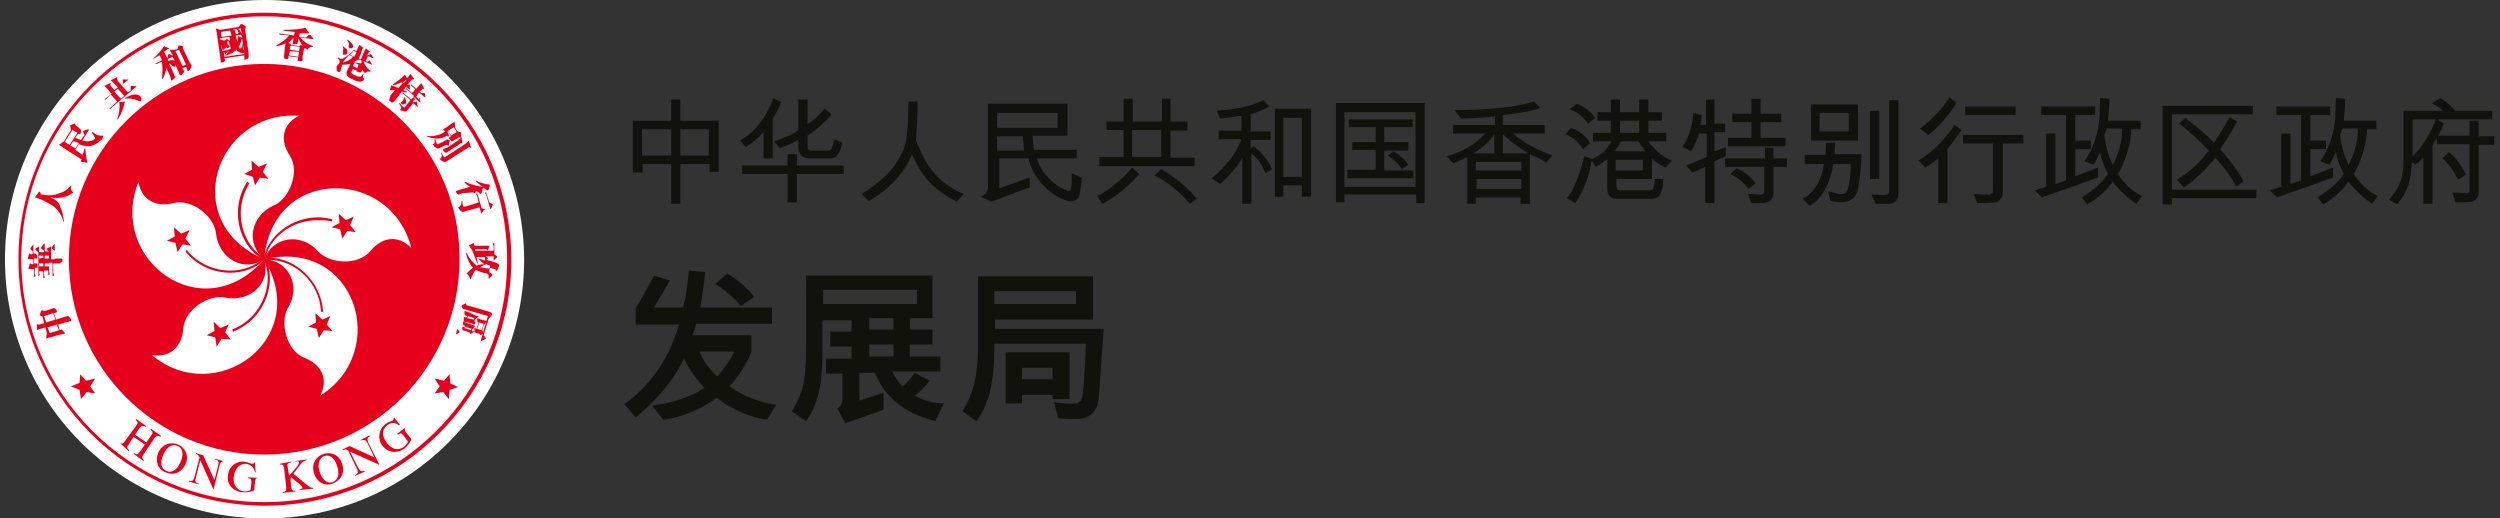 <?xml version="1.0" encoding="utf-8"?>
<!-- Generator: Adobe Illustrator 26.0.3, SVG Export Plug-In . SVG Version: 6.00 Build 0)  -->
<svg version="1.1" id="Layer_1" xmlns="http://www.w3.org/2000/svg" xmlns:xlink="http://www.w3.org/1999/xlink" x="0px" y="0px"
	 viewBox="0 0 352 73" style="enable-background:new 0 0 352 73;" xml:space="preserve">
<rect x="0" y="0" width="352" height="73" fill="#333333" stroke="none"/>
<style type="text/css">
	.st0{fill:#FFFFFF;}
	.st1{fill:#E6001C;}
	.st2{fill:#12120D;}
</style>
<g>
	<g>
		<g>
			<path class="st0" d="M37.3,73c20.2,0,36.5-16.3,36.5-36.5C73.7,16.3,57.4,0,37.3,0C17.1,0,0.7,16.3,0.7,36.5
				C0.7,56.7,17.1,73,37.3,73z"/>
			<path class="st1" d="M37.2,1.8C18.1,1.8,2.6,17.4,2.6,36.5c0,19.1,15.5,34.7,34.7,34.7c19.1,0,34.7-15.5,34.7-34.7
				C71.9,17.4,56.4,1.8,37.2,1.8z M37.2,70.7C18.3,70.7,3,55.4,3,36.5C3,17.6,18.3,2.3,37.2,2.3c18.9,0,34.2,15.3,34.2,34.2
				C71.5,55.4,56.1,70.7,37.2,70.7z"/>
			<path class="st1" d="M37.2,64c15.2,0,27.5-12.3,27.5-27.5C64.8,21.3,52.4,9,37.2,9C22,9,9.7,21.3,9.7,36.5
				C9.7,51.7,22,64,37.2,64z"/>
			<g>
				<g>
					<path class="st0" d="M37.2,36.5c-12.2-5.2-6.8-21,4.9-20.2c-2.4,1.2-2.7,3.5-1.3,5.6c1.5,2.3-0.1,6.1-2.2,7
						C35.2,30.4,34.6,34.4,37.2,36.5z"/>
					<path class="st0" d="M37.2,36.5c-8.7,10-22.1,0-17.7-10.9c0.4,2.6,2.5,3.6,4.9,3c2.7-0.7,5.8,2,6,4.2
						C30.8,36.5,34.4,38.4,37.2,36.5z"/>
					<path class="st0" d="M37.2,36.5c6.8,11.3-6.9,21-15.8,13.5c2.6,0.4,4.2-1.2,4.4-3.7c0.2-2.8,3.7-4.9,5.9-4.4
						C35.3,42.6,38.2,39.8,37.2,36.5z"/>
					<path class="st0" d="M37.2,36.5c12.9-3,17.8,13,7.9,19.2c1.2-2.4,0.1-4.4-2.2-5.3c-2.6-1-3.5-5-2.4-7
						C42.5,40.3,40.6,36.6,37.2,36.5z"/>
					<path class="st0" d="M37.2,36.5c1.1-13.2,17.9-12.9,20.7-1.6c-1.9-1.9-4.1-1.5-5.7,0.4c-1.8,2.2-5.9,1.8-7.4,0.1
						C42.4,32.7,38.4,33.3,37.2,36.5z"/>
				</g>
				<g>
					<polygon class="st1" points="36.6,25 35.9,26.1 35.6,24.9 34.4,24.5 35.5,23.9 35.4,22.6 36.4,23.5 37.6,23 37,24.2 37.8,25.2 
											"/>
					<polygon class="st1" points="26.1,33.6 26.9,34.6 25.7,34.4 25,35.5 24.7,34.2 23.5,33.9 24.6,33.3 24.5,32 25.5,32.9 
						26.7,32.4 					"/>
					<polygon class="st1" points="31,46.2 32.2,45.7 31.7,46.8 32.5,47.8 31.2,47.7 30.5,48.8 30.3,47.5 29.1,47.2 30.2,46.6 
						30.1,45.3 					"/>
					<polygon class="st1" points="44.5,45.4 44.4,44.1 45.4,45 46.5,44.5 46,45.7 46.8,46.6 45.6,46.5 44.9,47.6 44.6,46.3 43.4,46 
											"/>
					<polygon class="st1" points="47.9,32.3 46.7,32 47.8,31.4 47.7,30.1 48.7,31 49.8,30.5 49.3,31.7 50.1,32.7 48.9,32.5 
						48.2,33.6 					"/>
				</g>
				<g>
					<path class="st1" d="M33.5,30c0-1.5,0.4-3,1.3-4.4l0,0l0.3,0.2c-0.8,1.4-1.2,2.8-1.2,4.2l0,0c0,2.8,1.4,5.3,3.5,6.4l0,0l0,0
						l-0.1,0.3C35,35.5,33.5,32.9,33.5,30L33.5,30z"/>
					<path class="st1" d="M26.1,35.4l0.2-0.2c1.6,2,4,2.9,6.1,2.9l0,0c1.8,0,3.5-0.6,4.6-1.7l0,0l0,0l0.2,0.2
						c-1.2,1.2-3,1.8-4.8,1.8l0,0C30.2,38.4,27.8,37.5,26.1,35.4L26.1,35.4z"/>
					<path class="st1" d="M32.7,46.4c3.3-1.3,5-4.5,5-7.3l0,0c0-0.9-0.2-1.8-0.6-2.6l0,0l0.3-0.1c0.4,0.8,0.6,1.8,0.6,2.8l0,0
						c0,2.9-1.8,6.2-5.2,7.5l0,0L32.7,46.4L32.7,46.4z M37.1,36.6L37.1,36.6L37.1,36.6L37.1,36.6L37.1,36.6L37.1,36.6z"/>
					<path class="st1" d="M38,36.6c-0.3,0-0.5,0-0.8,0.1l0,0l0-0.3c0.3,0,0.6-0.1,0.8-0.1l0,0c3.4,0,7.2,3.1,7.5,7.6l0,0l-0.3,0
						C45,39.6,41.3,36.6,38,36.6L38,36.6z"/>
					<path class="st1" d="M37.1,36.5c0.5-3.1,3.8-5.9,7.7-5.9l0,0c0.7,0,1.3,0.1,2,0.3l0,0l0,0l-0.1,0.3c-0.7-0.2-1.3-0.2-2-0.2l0,0
						c-3.8,0-7,2.7-7.4,5.7l0,0L37.1,36.5L37.1,36.5z"/>
				</g>
			</g>
			<polygon class="st1" points="12.7,54.4 13.4,55.4 12.2,55.2 11.4,56.2 11.2,54.9 10,54.4 11.2,53.9 11.3,52.7 12.1,53.6 
				13.4,53.3 			"/>
			<polygon class="st1" points="61.9,54.4 61.2,55.4 62.4,55.2 63.2,56.2 63.3,54.9 64.5,54.5 63.4,54 63.3,52.7 62.5,53.6 
				61.2,53.3 			"/>
			<g>
				<path class="st1" d="M16.8,62.3c0.4,0.3,0.5,0.2,0.8-0.2l1.6-2.2c0.3-0.4,0.2-0.5-0.1-0.8l0.1-0.1l1.4,1l-0.1,0.1
					c-0.4-0.2-0.5-0.2-0.8,0.1l-0.7,1l1.6,1.1l0.7-1c0.3-0.4,0.2-0.5-0.1-0.8l0.1-0.1l1.4,1l-0.1,0.1c-0.4-0.2-0.5-0.2-0.8,0.1
					L20.2,64c-0.2,0.3-0.3,0.5,0.1,0.8l-0.1,0.1l-1.4-1l0.1-0.1c0.4,0.3,0.5,0.2,0.8-0.2l0.7-1l-1.6-1.1l-0.7,1.1
					c-0.2,0.3-0.3,0.5,0.1,0.8l-0.1,0.1L16.8,62.3L16.8,62.3z"/>
				<path class="st1" d="M22.3,63.7c0.6-1.3,1.9-1.5,2.8-1.1c0.9,0.4,1.6,1.5,1,2.8c-0.6,1.2-1.7,1.6-2.8,1.1
					C22.2,66.1,21.8,64.9,22.3,63.7z M25.4,65.1c0.6-1.3,0.2-2.1-0.4-2.3c-0.6-0.3-1.4-0.1-2,1.2c-0.6,1.3-0.2,2,0.4,2.3
					C24,66.6,24.8,66.4,25.4,65.1z"/>
				<path class="st1" d="M31.7,65c-0.4-0.1-0.6-0.1-0.8,0.6l-0.8,3.2l-0.1,0l-1.8-4l0,0l-0.6,2.4c-0.2,0.6-0.1,0.8,0.4,0.9l0,0.1
					l-1.4-0.4l0-0.1c0.5,0.1,0.6,0,0.8-0.6l0.7-2.7c-0.2-0.4-0.3-0.4-0.5-0.5l0-0.1l1,0.3l1.6,3.5l0,0l0.5-2c0.2-0.7,0-0.8-0.4-0.9
					l0-0.1l1.4,0.4L31.7,65z"/>
				<path class="st1" d="M36.4,67.3c-0.3,0-0.4,0-0.5,0.5L35.8,69c0,0.1-0.9,0.4-1.6,0.3c-0.6,0-1.3-0.3-1.7-0.8
					c-0.3-0.4-0.5-0.8-0.4-1.6c0.1-1.1,1-2,2.3-1.9c0.6,0.1,0.9,0.3,1.1,0.3c0,0,0.3,0,0.3-0.2l0.1,0L36,66.5l-0.1,0
					c-0.1-0.5-0.4-1.1-1.3-1.2c-0.6,0-1.5,0.3-1.7,1.9c-0.1,1.1,0.5,1.9,1.5,2c0.4,0,0.9-0.1,0.9-0.3l0.1-1c0-0.5-0.1-0.5-0.5-0.6
					l0-0.1l1.6,0.1L36.4,67.3z"/>
			</g>
			<g>
				<path class="st1" d="M41.6,64.9l1.6-0.2l0,0.1c-0.4,0.1-0.5,0.1-0.9,0.6l-1,1.3l1.7,1.4c0.5,0.4,0.7,0.6,1.1,0.6l0,0.1l-1.9,0.2
					l0-0.1c0.3-0.1,0.4-0.1,0.4-0.2c0-0.2-0.7-0.8-0.9-0.9l-0.7-0.6l-0.1,0.2l0.1,1.2c0.1,0.4,0.1,0.5,0.6,0.5l0,0.1l-1.8,0.2l0-0.1
					c0.5-0.1,0.5-0.2,0.5-0.7l-0.3-2.7c-0.1-0.5-0.2-0.5-0.6-0.5l0-0.1L41,65l0,0.1c-0.5,0.1-0.6,0.2-0.5,0.6l0.2,1.3
					c1.2-1.4,1.4-1.6,1.4-1.9c0-0.2-0.1-0.2-0.5-0.1L41.6,64.9z"/>
				<path class="st1" d="M44.2,66.6c-0.4-1.4,0.4-2.4,1.4-2.7c1-0.3,2.2,0.1,2.6,1.5c0.4,1.3-0.3,2.3-1.4,2.7
					C45.7,68.5,44.6,67.9,44.2,66.6z M47.5,65.7c-0.4-1.4-1.2-1.7-1.8-1.5c-0.6,0.2-1.1,0.9-0.7,2.2c0.4,1.3,1.2,1.7,1.8,1.5
					C47.4,67.7,47.9,67,47.5,65.7z"/>
				<path class="st1" d="M52.1,61.4c-0.3,0.2-0.5,0.3-0.2,1l1.5,3l-0.1,0l-4-1.8l0,0l1.1,2.2c0.3,0.6,0.5,0.6,0.9,0.5l0.1,0.1L50,67
					L50,66.9c0.4-0.2,0.5-0.4,0.2-1l-1.2-2.5c-0.4-0.2-0.5-0.1-0.7,0l-0.1-0.1l1-0.5l3.5,1.6l0,0l-0.9-1.9c-0.3-0.6-0.5-0.6-0.9-0.5
					L50.7,62l1.3-0.7L52.1,61.4z"/>
				<path class="st1" d="M57.2,60.1c-0.2,0.2-0.3,0.3-0.1,0.7l0.8,1c0.1,0.1-0.4,0.9-0.9,1.3c-0.5,0.4-1.2,0.6-1.8,0.5
					c-0.5-0.1-0.9-0.3-1.4-0.9c-0.6-0.8-0.6-2.2,0.5-3c0.5-0.4,0.9-0.4,1-0.5c0,0,0.2-0.2,0.1-0.3l0.1-0.1l0.8,1l-0.1,0.1
					c-0.4-0.3-1-0.6-1.7,0c-0.5,0.4-1,1.2,0,2.5c0.7,0.9,1.6,1.1,2.4,0.5c0.3-0.3,0.6-0.6,0.5-0.8l-0.6-0.8
					c-0.3-0.4-0.4-0.3-0.8-0.1l-0.1-0.1L57.2,60.1L57.2,60.1z"/>
			</g>
			<g>
				<path class="st1" d="M10,45c0-0.1-0.1-0.2-0.2-0.3c-0.1-0.1-0.2-0.2-0.2-0.2c0,0-0.1,0-0.1,0l-0.7,0.2L7.9,45l0,0l0,0l-0.3-0.9
					l0,0l0,0L7.9,44c0,0,0.1,0,0.1-0.2c0-0.1-0.1-0.2-0.2-0.3c-0.1-0.1-0.2-0.2-0.3-0.1l-0.6,0.2l-0.6,0.2c-0.1,0-0.2,0-0.3-0.1
					c0,0,0,0-0.1,0c0,0-0.1,0-0.1,0.1l-0.2,0.5c0,0,0,0,0,0.1c0,0,0,0,0,0l0.4,0.2l0,0l0,0l0.2,0.9l0,0l0,0l-0.7,0.2
					c-0.1,0-0.2,0-0.3-0.1c0,0,0,0,0,0c0,0,0,0,0,0l0,0.9c0.1-0.1,0.3-0.1,0.5-0.2l0.7-0.2l0,0l0,0l0.2,0.8v0v0l-0.1,0.8
					c0.2-0.1,0.4-0.2,0.6-0.2l1-0.3L9,47c0,0,0,0,0.1,0c0,0,0,0,0-0.1c0-0.1-0.1-0.1-0.2-0.3c-0.1-0.1-0.2-0.2-0.2-0.2
					c0,0-0.1,0-0.1,0l-0.2,0.1l0,0l0,0l-0.2-0.8l0,0l0,0l1-0.3l0.8-0.2C10,45.1,10,45.1,10,45C10,45.1,10,45,10,45z M6.5,45.4
					L6.5,45.4L6.5,45.4l-0.3-0.9l0,0l0,0l1.3-0.4l0,0l0,0L7.8,45l0,0l0,0L6.5,45.4z M8.3,46.5L8.3,46.5L8.3,46.5L7,46.9l0,0l0,0
					l-0.3-0.8l0,0l0,0L8,45.7l0,0l0,0L8.3,46.5z"/>
			</g>
			<path class="st0" d="M4.8,38.9L4.8,38.9C4.8,38.9,4.8,38.9,4.8,38.9L4.8,38.9z"/>
			<g>
				<path class="st1" d="M7.1,38.7L7.1,38.7C7.1,38.7,7.1,38.7,7.1,38.7L7.1,38.7z"/>
				<polygon class="st0" points="7.8,38.8 7.7,38.9 7.7,38.9 				"/>
				<path class="st0" d="M6.3,39L6.3,39C6.3,39.1,6.3,39.1,6.3,39L6.3,39z"/>
				<path class="st1" d="M5.6,38.7L5.6,38.7C5.6,38.7,5.6,38.7,5.6,38.7L5.6,38.7z"/>
			</g>
			<g>
				<polygon class="st1" points="4.1,36.9 4.1,36.9 4.1,36.9 				"/>
				<polygon class="st1" points="4.6,34.3 4.6,34.3 4.6,34.3 				"/>
				<path class="st1" d="M5.2,36.4C5.3,36.4,5.3,36.3,5.2,36.4c0.1-0.2,0.1-0.3,0-0.4c0-0.1-0.1-0.2-0.1-0.2c0,0-0.1-0.1-0.1-0.1
					l-0.3,0h0v0v-1.3c0,0,0,0,0,0c0,0,0,0,0,0c0,0,0,0,0,0c0,0-0.4,0.5-0.4,0.5c0,0,0,0,0,0.1c0,0,0,0,0,0.1l0.3,0.3l0,0v0v0.4v0h0
					H4.3h0l0,0l-0.1-0.1c0,0,0,0,0,0c0,0,0,0-0.1,0l-0.2,0.8c0.1,0,0.5,0,0.5,0l0.3,0h0v0l0,0.7v0h0l-0.3,0h0l0,0
					c-0.1-0.1-0.1-0.1-0.1-0.1c0,0,0,0,0,0c0,0-0.1,0-0.1,0l-0.2,0.8c0.1,0,0.4,0,0.4,0h0.4h0v0V39l0.2-0.1c0-0.1-0.1-0.3-0.1-0.4
					v-0.8v0h0l0.2,0l0.2,0c0,0,0,0,0,0c0,0,0,0,0-0.1c0-0.1,0-0.2,0-0.3c0-0.2-0.1-0.2-0.1-0.2c0,0-0.1,0-0.1,0H4.8h0v0v-0.7v0h0
					H5.2z"/>
				<polygon class="st1" points="4,35.6 4,35.6 4,35.6 				"/>
				<polygon class="st1" points="6.2,34.3 6.2,34.3 6.2,34.3 				"/>
				<path class="st1" d="M8.8,36.6c0-0.1-0.1-0.2-0.2-0.2l-0.4,0H7.7h0v0l0-2.1c0,0,0,0,0,0c0,0,0,0,0,0l-0.4,0.5c0,0,0,0,0,0.1
					c0,0,0,0,0,0.1l0.4,0.3l0,0v0l0,1.2v0h0l-0.5,0h0v0v-1.8c0,0,0,0,0,0c0,0,0,0,0,0c0,0,0,0,0,0L6.6,35c0,0,0,0.1,0,0.1
					c0,0,0,0,0,0.1l0.3,0.2l0,0v0v0v0h0l-0.6,0h0v0l0-1.1c0,0,0,0,0,0c0,0,0,0-0.1,0c0,0-0.4,0.5-0.4,0.5c0,0,0,0,0,0.1
					c0,0,0,0,0,0.1l0.4,0.3l0,0v0v0.2v0h0H5.5h0v0v-0.8c0,0,0,0,0,0c0,0,0,0,0,0L5,35c0,0,0,0,0,0.1c0,0,0,0,0,0.1l0.4,0.3l0,0v0
					l0,3.4l0.2-0.2c0-0.1-0.1-0.2-0.1-0.3v-0.2v0h0l0.6,0h0v0v1l0.2-0.1c0-0.2-0.1-0.3-0.1-0.5v-0.5v0h0l0.6,0h0v0v0.7l0.2-0.2
					c0-0.2-0.1-0.3-0.1-0.5v-1.1v0h0h0.5h0v0l0,1.9l0.2-0.1c0-0.2-0.1-0.3-0.1-0.4l0-1.3v0h0l0.5,0l0.4,0c0.1,0,0.1,0,0.1,0
					c0,0,0,0,0-0.1C8.8,36.9,8.8,36.8,8.8,36.6z M5.5,36.4V36v0h0l0.6,0h0v0v0.3v0h0L5.5,36.4L5.5,36.4L5.5,36.4z M6.1,37.5l-0.6,0
					h0v0v-0.4v0h0l0.6,0h0v0L6.1,37.5L6.1,37.5L6.1,37.5z M6.3,36.4V36v0h0l0.6,0h0v0l0,0.4v0h0L6.3,36.4L6.3,36.4L6.3,36.4z
					 M6.9,37.5l-0.6,0h0v0l0-0.4v0h0l0.6,0h0v0L6.9,37.5L6.9,37.5L6.9,37.5z"/>
			</g>
			<g>
				<path class="st1" d="M7.1,27.8L7.1,27.8L7.1,27.8c0.6,0.1,1.2,0.1,1.7,0c0.5-0.1,1-0.3,1.5-0.7c-0.3-0.3-0.4-0.6-0.3-0.8
					c0,0,0-0.1,0.1-0.1l-0.1-0.1c-0.3,0.3-0.5,0.5-0.6,0.6c-0.2,0.1-0.4,0.3-0.7,0.4c-0.3,0.1-0.6,0.2-0.9,0.3
					c-0.3,0.1-0.6,0.1-1,0.1c-0.3,0-0.6-0.1-0.9-0.1c-0.1,0-0.2-0.1-0.2-0.2c0-0.1-0.1-0.2-0.1-0.2c0,0-0.1,0-0.1,0l-0.6,0.8
					c0.1,0,0.2,0,0.3,0.1c0.4,0.1,0.9,0.3,1.4,0.6c0.6,0.3,1.1,0.6,1.5,1.1c0.4,0.5,0.7,1,0.8,1.6l0.1,0c-0.1-0.8-0.2-1.5-0.5-2
					C8.4,28.5,7.8,28.1,7.1,27.8L7.1,27.8L7.1,27.8L7.1,27.8z"/>
			</g>
			<path class="st1" d="M11.6,22.7L11.6,22.7C11.6,22.7,11.6,22.7,11.6,22.7L11.6,22.7z"/>
			<g>
				<path class="st1" d="M14.5,19.2c0-0.1,0-0.1-0.1-0.1c0,0-0.1,0-0.2,0c-0.3,0-0.6-0.1-0.9-0.3c-0.1-0.1-0.2-0.2-0.3-0.2l-0.1,0.1
					c0.2,0.2,0.4,0.5,0.5,0.8l0,0l0,0l0,0c-0.1,0.1-0.2,0.2-0.5,0.3c-0.3,0.1-0.5,0.1-0.7,0.1c-0.2,0-0.5-0.1-0.6-0.1l0,0l0,0
					l0.9-1.5c0-0.1,0-0.1,0-0.1c0,0,0,0-0.1,0c0,0-0.6,0.2-0.6,0.2c0,0,0,0-0.1,0c0,0,0,0,0,0.1v0l0,0l0.2,0.5l0,0l0,0l-0.5,0.7l0,0
					l0,0c-0.3-0.1-0.5-0.2-0.8-0.3l0,0l0,0l0.4-0.6l0,0l0,0l0.2,0.1c0,0,0.1,0,0.1,0c0-0.1,0.1-0.2,0.1-0.3c0-0.1,0-0.2,0-0.3
					L11,17.9l-0.3-0.2c-0.1-0.1-0.1-0.1-0.1-0.3v0v0c0,0,0,0,0,0c0,0,0,0-0.1,0l-0.5,0.2c0,0-0.1,0-0.1,0.1c0,0,0,0,0,0.1l0.1,0.5v0
					v0l-1,1.6l0,0l0,0l-0.7,0.5c0.2,0.1,0.4,0.2,0.6,0.4l2.5,1.6c0.1,0,0.1,0.1,0,0.2c0,0,0,0.1,0,0.1c0,0,0,0,0.1,0.1
					c0,0,0.7,0.1,0.7,0.1c0,0,0.1,0,0.1,0c0,0,0-0.1,0-0.1c-0.1-0.1-0.1-0.5-0.2-1l-0.1-0.9l-0.1,0c-0.1,0.3-0.1,0.6-0.3,0.9l0,0
					l0,0l-1-0.7l0,0l0,0l0.5-0.8l0,0l0,0c0.2,0.1,0.4,0.1,0.6,0.2c0.2,0,0.5,0.1,0.8,0.1c0.3,0,0.5-0.1,0.7-0.2
					c0.2-0.1,0.5-0.2,0.7-0.4c0.2-0.2,0.3-0.3,0.4-0.3l0.1-0.1C14.5,19.3,14.5,19.3,14.5,19.2z M9.8,20.4L9.8,20.4L9.1,20l0,0l0,0
					l1.1-1.7l0,0l0,0l0.7,0.4l0,0l0,0L9.8,20.4L9.8,20.4z M11.1,20.2l-0.5,0.7l0,0l0,0l-0.7-0.4l0,0l0,0l0.4-0.6l0,0l0,0
					C10.6,19.9,10.8,20,11.1,20.2L11.1,20.2L11.1,20.2z"/>
			</g>
			<g>
				<path class="st1" d="M19.2,12.2C19.2,12.2,19.2,12.2,19.2,12.2C19.2,12.2,19.2,12.2,19.2,12.2C19.2,12.1,19.1,12.1,19.2,12.2
					c-0.1-0.1-0.7-0.1-0.7-0.1c0,0,0,0-0.1,0c0,0,0,0,0,0.1l0,0.6v0l0,0L18,13l0,0l0,0l-0.9-1l0,0l0,0l1-0.8c0,0,0,0,0,0s0,0,0,0
					c0,0,0,0-0.1,0l-0.6,0c0,0,0,0-0.1,0c0,0,0,0,0,0.1v0v0l0,0.5v0l0,0l-0.2,0.2l0,0l0,0l-0.5-0.6c-0.1-0.1-0.1-0.2-0.1-0.3
					c0-0.1,0-0.1,0-0.2c0,0,0,0-0.1,0l-0.8,0.4c0.1,0.1,0.2,0.2,0.4,0.4l0.6,0.6l0,0l0,0l-0.5,0.4l0,0l0,0l-0.5-0.6
					c-0.1-0.1-0.1-0.2,0-0.3c0,0,0,0,0-0.1c0,0,0,0-0.1,0l-0.8,0.4c0.1,0.1,0.2,0.2,0.4,0.4l0.6,0.7l0,0l0,0L14.7,14l0.2,0
					c0.1-0.1,0.2-0.2,0.3-0.3l0.4-0.4l0,0l0,0l0.9,1l0,0l0,0l-1.1,1l0.2,0c0.1-0.1,0.2-0.2,0.3-0.3L19.2,12.2z M16.1,12.9L16.1,12.9
					L16.1,12.9l0.5-0.4l0,0l0,0l0.9,1l0,0l0,0L17,13.9l0,0l0,0L16.1,12.9z"/>
				<path class="st1" d="M17.6,14.3l-0.8,0.1c0.1,0.7,0,1.5-0.3,2.4l0.1,0c0.5-0.8,0.8-1.6,0.9-2.2l0,0l0,0L17.6,14.3
					C17.7,14.3,17.7,14.3,17.6,14.3C17.7,14.3,17.7,14.3,17.6,14.3z"/>
				<path class="st1" d="M19.9,13.9c0-0.1-0.1-0.2-0.1-0.3c-0.2-0.2-0.5-0.3-0.8-0.3c-0.4,0-0.8,0.2-1.4,0.5l0,0.1
					c0.6-0.1,1.3,0,1.9,0.3c0.2,0.1,0.3,0.1,0.4,0C19.9,14.1,19.9,14,19.9,13.9z"/>
			</g>
			<g>
				<path class="st1" d="M22.1,9L22.1,9C22,9,22,9,22.1,9L22.1,9z"/>
				<path class="st1" d="M26.9,9.1l-0.4-0.7l-0.7-1.5c0-0.1,0-0.1,0-0.2c0-0.1,0-0.1,0-0.1c0,0,0,0-0.1-0.1l-0.4-0.1
					c-0.1,0-0.1,0-0.1,0c0,0,0,0-0.1,0.1l0,0v0l-0.1,0.4l0,0l0,0L24.6,7h0h0l-0.7,0c0.1,0.1,0.1,0.3,0.2,0.4l0.2,0.3l0,0.1l-0.1,0
					l-0.4-0.2c-0.1,0-0.1,0-0.1,0c0,0,0,0,0,0.1l-0.1,0.4l0,0l0,0l-0.1,0l0,0l0,0l-0.4-0.8l0,0l0,0c0.2-0.2,0.4-0.3,0.4-0.3
					c0,0,0.1-0.1,0.1-0.1c0,0,0.1,0,0.1,0c0.1,0,0.1,0,0.1,0c0,0,0-0.1,0-0.1c0,0,0,0,0,0l-0.7-0.3c-0.4,0.6-0.9,1.2-1.5,1.7l0,0.1
					c0.3-0.2,0.6-0.4,0.9-0.5l0,0l0,0l0.3,0.7l0,0l0,0l-1,0.5L22.1,9c0.2-0.1,0.3-0.2,0.4-0.2l0.3-0.1l0,0l0,0
					c0.1,0.7,0.1,1.5,0,2.4l0.1,0c0.3-0.5,0.5-1,0.5-1.6l0,0l0,0l0,0l0,0l0,0l0.5,1.1l0.2,0.6l0,0.1c0,0,0,0.1,0.1,0
					c0.1,0,0.2-0.1,0.3-0.2c0.1-0.1,0.1-0.2,0.2-0.2c0,0,0-0.1,0-0.1l-0.1-0.1L24.3,10l-0.5-1.1l0,0l0,0l0,0l0,0l0,0
					c0,0,0.1,0,0.2,0.1c0.1,0.1,0.2,0.2,0.3,0.3c0.1,0.1,0.2,0.1,0.3,0.1c0,0,0.1-0.1,0.1-0.1c0-0.1,0-0.1,0-0.2l0,0l0,0l0,0l0,0
					l0,0l0.3,0.7l0.3,0.7c0,0.1,0,0.1,0.1,0.1c0,0,0,0,0.1,0c0.1,0,0.1-0.1,0.2-0.2c0.1-0.1,0.1-0.2,0.2-0.2c0-0.1,0-0.1,0-0.2
					l-0.2-0.4l0,0l0,0l0.5-0.2l0,0l0,0l0.2,0.5c0,0,0,0.1,0,0.1c0,0,0,0,0.1,0c0.1,0,0.2-0.1,0.3-0.3C27,9.3,27,9.2,26.9,9.1z
					 M24.6,8.6L24.6,8.6L24.6,8.6L24.6,8.6c-0.2-0.2-0.5-0.2-0.9,0l0,0l0,0l-0.1-0.3l0,0l0,0l0.7-0.3l0,0l0,0L24.6,8.6L24.6,8.6
					L24.6,8.6z M26.2,9.1l-0.5,0.2l0,0l0,0l-1-2.1l0,0l0,0l0.5-0.2l0,0l0,0L26.2,9.1L26.2,9.1L26.2,9.1z"/>
				<polygon class="st1" points="23.7,7.6 23.7,7.6 23.7,7.6 				"/>
			</g>
			<g>
				<path class="st1" d="M35,7.4l-0.5-3.3v0l0,0l0.1-0.2c0,0,0-0.1,0-0.1c0,0,0-0.1,0-0.1l-0.5-0.3c0,0-0.1,0-0.1,0c0,0,0,0-0.1,0
					l-0.3,0.4l0,0l0,0l-2.6,0.4l0,0l0,0L30.4,4c0,0.2,0.1,0.4,0.1,0.5L31,8l0.1,0.7c0,0,0,0.1,0,0.1c0,0,0,0,0.1,0
					c0.1,0,0.2,0,0.3-0.1c0.2-0.1,0.2-0.1,0.2-0.1c0,0,0-0.1,0-0.1l-0.1-0.3l0,0l0,0l2.8-0.4l0,0l0,0l0,0.2l0,0.3c0,0,0,0,0,0.1
					c0,0,0,0,0.1,0c0,0,0.1,0,0.3-0.1c0.2-0.1,0.2-0.2,0.2-0.3L35,7.4z M34,4.9L34,4.9l0.1,0.4l0,0l0,0l-0.6-0.2
					c0,0.3,0,0.6-0.1,0.8l0,0l0,0l0,0l0,0l0,0c0-0.1-0.1-0.4-0.2-0.9l0,0l0,0L34,4.9L34,4.9z M33.4,4.1L33.9,4l0,0l0,0L34,4.6l0,0.1
					l0,0l-0.1-0.1l0,0l0,0c0,0,0-0.1,0-0.1c0-0.1-0.1-0.1-0.1-0.2C33.6,4.1,33.5,4.1,33.4,4.1L33.4,4.1L33.4,4.1L33.4,4.1L33.4,4.1
					L33.4,4.1z M32.8,4.2L32.8,4.2L32.8,4.2L32.8,4.2l0.4-0.1l0.1,0l0,0l0,0c0.1,0.1,0.2,0.2,0.2,0.3c0,0.1,0.1,0.2,0.1,0.2l0,0l0,0
					l-0.1,0.2l0,0h0l-0.3,0l0,0l0,0l-0.1-0.4v0l0,0c0.1-0.1,0.1-0.1,0.1-0.1c0,0,0,0,0,0L32.8,4.2L32.8,4.2L32.8,4.2z M31.2,5.2
					l-0.1-0.7l0,0l0,0l1.3-0.2l0,0l0,0l0.1,0.3L32.6,5l0,0l0,0L31.2,5.2L31.2,5.2L31.2,5.2z M34.4,7.6L31.6,8l0,0l0,0l-0.1-0.7l0,0
					l0,0l0,0l0,0l0,0c0,0.1,0.1,0.1,0.1,0.2c0.1,0.1,0.1,0.2,0.1,0.2c0,0,0,0,0,0c0,0,0.1,0,0.1-0.1c0-0.1,0.1-0.2,0.2-0.2l0.7-0.6
					l0,0c-0.5,0.2-0.9,0.3-1.4,0.4l0,0l0,0l-0.3-1.8l0-0.1l0,0l0.1,0.1c0.2-0.1,0.3-0.1,0.3-0.1l0.9-0.1l0,0l0,0l0.1,0.4l0,0.1
					l-0.1,0l-0.3-0.2c0,0,0,0-0.1,0c0,0,0,0,0,0v0l0,0l-0.2,0.2l0,0h0l-0.2,0l0,0l0,0l-0.5-0.1c0,0.1,0,0.2,0.1,0.4l0.1,0.5l0.1,0.4
					c0,0.1,0,0.1,0,0.1c0,0,0,0,0.1,0c0,0,0.1,0,0.2-0.1c0.1-0.1,0.2-0.1,0.2-0.1c0,0,0,0,0-0.1l0-0.1v0l0,0l0.1,0l0,0l0,0l0,0.2
					c0,0,0,0,0,0c0,0,0,0,0.1,0c0,0,0.1,0,0.2-0.1c0.1-0.1,0.2-0.1,0.1-0.2l-0.1-0.2l-0.1-0.5v0l0,0l0.1-0.1l0,0l0,0.1
					c0.1,0.4,0.2,0.8,0.3,1l0,0l0,0c-0.2,0.4-0.5,0.8-0.9,1.1l0,0C32.6,7.6,33,7.3,33.3,7l0,0l0,0c0.1,0.2,0.3,0.3,0.5,0.4
					c0.2,0.1,0.3,0.1,0.4,0.1c0.1,0,0.2-0.1,0.2-0.2c0-0.1,0-0.1-0.1-0.2c0-0.1-0.1-0.2-0.1-0.3c0-0.1,0-0.4-0.1-0.7l0,0
					C34,6.7,34,6.7,34,6.7c0,0,0,0.1-0.1,0.1c0,0-0.1,0-0.1,0c0,0-0.1,0-0.2-0.2l0,0l0,0C33.8,6.3,33.9,6,34,5.6l0,0l0,0
					c0,0,0.1-0.1,0.1-0.1l0,0l0,0L34.4,7.6L34.4,7.6L34.4,7.6z M32.2,6.4L32.2,6.4l-0.1,0l0,0l0,0l-0.1-0.6l0,0l0,0l0.1,0l0,0l0,0
					L32.2,6.4L32.2,6.4z"/>
				<g>
					<polygon class="st1" points="32.4,5.3 32.4,5.3 32.4,5.3 					"/>
					<polygon class="st1" points="31.4,5.3 31.4,5.3 31.4,5.3 					"/>
				</g>
				<polygon class="st1" points="32.4,5.3 32.4,5.3 32.4,5.3 				"/>
			</g>
			<g>
				<polygon class="st1" points="43.5,4.4 43.5,4.4 43.5,4.4 				"/>
				<path class="st1" d="M42.3,5.3L42.3,5.3L42.3,5.3L44,5.5c0,0,0.1,0,0.1,0c0,0,0,0,0,0c0,0,0,0,0-0.1l-0.4-0.5c0,0,0,0-0.1,0
					c0,0-0.1,0-0.1,0l-0.4,0.4l0,0l0,0l-1-0.1l0,0l0,0l0.1-0.5l0,0l0,0c0.1,0,0.3,0,0.6,0c0.3,0,0.4,0,0.5,0c0,0,0.1,0,0.1,0
					c0,0,0,0,0.1,0c0,0,0,0,0,0c0,0,0,0,0-0.1L43,3.9c-0.6,0.2-1.7,0.3-3.1,0.3l0,0.1c0.4,0.1,0.9,0.1,1.6,0.2l0,0l0,0L41.4,5l0,0
					l0,0l-2.1-0.3l0.1,0.2c0.1,0,0.3,0,0.5,0L40.7,5l0,0l0,0c-0.4,0.5-1,1-1.8,1.4l0.1,0.1c0.6-0.1,1-0.3,1.2-0.4l0,0l0,0.1
					l-0.1,0.6l-0.1,1L40,8.2c0,0,0,0,0,0c0,0,0.1,0,0.1,0.1c0.1,0,0.2,0,0.3,0c0.2,0,0.2-0.1,0.2-0.1l0-0.3v0l0,0L42,8.1l0,0l0,0
					l-0.1,0.4c0,0,0,0.1,0.1,0.1c0.1,0,0.2,0,0.4,0c0.2,0,0.2-0.1,0.2-0.1l0-0.5l0.2-1.1c0,0,0-0.1,0.1-0.1c0.1,0,0.1,0,0.1,0l0,0
					l0,0C43.1,6.9,43.3,7,43.3,7c0.1-0.2,0.2-0.3,0.3-0.3c0.1-0.1,0.2-0.1,0.3-0.1c0,0,0,0,0.1,0l0.1-0.1
					C43.4,6.3,42.8,5.9,42.3,5.3z M42.1,7.3L42,8l0,0l0,0l-1.3-0.2l0,0l0,0l0.1-0.6l0,0l0,0L42.1,7.3L42.1,7.3L42.1,7.3z M42.2,6.6
					l-0.1,0.6l0,0l0,0L40.8,7l0,0l0,0l0.1-0.6l0,0l0,0L42.2,6.6L42.2,6.6L42.2,6.6z M42.6,6.4L42.6,6.4L42.6,6.4L42.6,6.4
					c-0.1,0-0.1-0.1-0.2-0.1c0,0,0,0,0,0l0,0h0l-0.3,0.2l0,0h0L41,6.3h0l0,0L40.6,6l0,0l0,0c0.3-0.2,0.5-0.4,0.7-0.7l0,0l0,0l0,0
					l0,0l0,0l0,0.3l-0.1,0.6l0,0l0,0c0,0,0,0,0.1,0c0.1,0,0.2,0,0.4,0c0.2,0,0.2-0.1,0.2-0.1l0.1-0.5L42,5.3l0,0l0,0l0,0h0l0,0
					C42.1,5.7,42.3,6,42.6,6.4L42.6,6.4L42.6,6.4z"/>
			</g>
			<g>
				<g>
					<path class="st1" d="M52.3,7.7C52.3,7.7,52.3,7.7,52.3,7.7c-0.1-0.1-0.1-0.1-0.1-0.1l-0.4,0.2l0,0l0,0l-0.1,0l0,0l0,0l0.2-0.4
						c0,0,0.1-0.1,0.1-0.1c0.1,0,0.1,0,0.1,0s0,0-0.1-0.1l-0.5-0.4c0,0.1-0.2,0.4-0.2,0.4l-0.2,0.5l0,0l0,0l-0.3-0.1l0,0l0,0L51,6.9
						c0,0,0.1-0.1,0.1-0.1c0.1,0,0.1,0,0.1,0s0,0-0.1-0.1l-0.5-0.4c0,0.1-0.2,0.4-0.2,0.4l-0.2,0.5l0,0l0,0l-0.5-0.2l0.1,0.2
						c0.1,0,0.2,0,0.3,0.1l0.1,0l0,0l0,0l-0.3,0.7l0,0l0,0l-0.6-0.3l0,0l0,0l0.4-0.4l0-0.1c-0.3,0.3-0.7,0.6-1,0.8
						c-0.3,0.2-0.5,0.3-0.6,0.3c-0.1,0-0.2,0-0.3-0.1c0,0-0.1-0.1-0.2-0.1l-0.1,0.1c0.2,0.1,0.3,0.2,0.3,0.3c0,0.1,0,0.2,0,0.3
						c0,0.1-0.1,0.2-0.2,0.3c-0.1,0.1-0.2,0.2-0.2,0.3c0,0.1,0,0.2,0,0.4c0,0.2,0.1,0.3,0.2,0.3c0.2,0.1,0.3,0,0.4-0.2
						C48,9.7,48,9.5,48.1,9.4c0-0.2,0.1-0.3,0.1-0.3l0,0l0,0c0.4,0,0.7,0,1-0.1l0.1,0l0,0.1l-0.5,1c0,0.1,0,0.2,0,0.4
						c0,0.1,0.2,0.3,0.3,0.4c0.2,0.1,0.4,0.2,0.6,0.3c0.4,0.2,0.8,0.3,1,0.3c0.2,0,0.4-0.1,0.6-0.3c-0.1-0.2-0.2-0.3-0.2-0.4
						c0-0.1,0-0.2,0.1-0.4l-0.1,0c0,0-0.1,0.1-0.1,0.2c-0.1,0.1-0.2,0.2-0.2,0.2c-0.1,0-0.2,0-0.3,0c-0.1,0-0.3-0.1-0.5-0.2
						c-0.3-0.1-0.4-0.2-0.5-0.3c-0.1-0.1-0.1-0.2,0-0.2l0.2-0.4l0,0l0,0l0.6,0.3l0,0l0,0L50.2,10c0,0,0,0,0,0c0,0,0,0,0.1,0.1
						c0.1,0,0.2,0.1,0.4,0.1c0.2,0,0.2,0,0.2-0.1l0.1-0.3l0-0.1l0,0.1c0.1,0.2,0.2,0.3,0.4,0.5c0.2-0.2,0.4-0.3,0.7-0.2l0.1-0.1
						c-0.6-0.4-0.9-0.9-1-1.4l0,0l0,0l1.1,0.5c0,0,0,0,0.1,0c0,0,0,0,0,0c0,0,0,0,0,0c0,0-0.3-0.5-0.3-0.5c0,0,0-0.1,0-0.1
						c0,0,0,0,0,0l0,0l0,0l-0.4,0.2l0,0l0,0l-0.2-0.1l0,0l0,0l0.3-0.7l0,0l0,0l0.7,0.3c0,0,0.1,0,0.1,0c0,0,0,0,0,0c0,0,0,0,0-0.1
						C52.5,8.1,52.3,7.7,52.3,7.7z M48.3,8.8L48.3,8.8L48.3,8.8c0.2-0.4,0.5-0.7,0.9-1.1l0,0l0,0l0,0.1c0.1,0,0.2,0,0.3,0.1L49.7,8
						l0,0l0,0C49.4,8.4,48.9,8.6,48.3,8.8z M50.5,9.1l-0.2,0.5l0,0l0,0l-0.6-0.3l0,0l0,0l0.2-0.5l0,0l0,0L50.5,9.1L50.5,9.1
						L50.5,9.1z M50.9,8.5c0,0.2,0,0.3,0,0.4v0l0,0l-0.3,0l0,0l0,0L50,8.8l0,0l0,0l-0.1-0.1l0,0l0,0c0,0,0.1-0.1,0.5-0.3l0,0l0,0
						L50.9,8.5L50.9,8.5L50.9,8.5z M51.1,7.7l-0.3,0.7l0,0l0,0l-0.3-0.1l0,0l0,0l0.3-0.7l0,0l0,0L51.1,7.7L51.1,7.7L51.1,7.7z"/>
					<path class="st1" d="M49.1,6.4c0,0.2,0,0.3,0.1,0.4c0.1,0,0.2,0,0.3,0c0.1-0.1,0.2-0.1,0.2-0.2c0.1-0.2-0.1-0.5-0.7-1l-0.1,0
						l0.1,0.3C49.1,6,49.2,6.2,49.1,6.4z"/>
					<path class="st1" d="M48.3,7.1c0,0.3,0,0.4,0,0.5c0,0.1,0,0.1,0.1,0.1c0.1,0,0.2,0,0.3,0c0.1-0.1,0.2-0.1,0.2-0.3
						c0-0.1,0-0.2,0-0.3c0-0.1-0.2-0.3-0.6-0.6l-0.1,0C48.3,6.6,48.4,6.8,48.3,7.1z"/>
				</g>
				<g>
					<path class="st1" d="M59.8,13.1C59.8,13.1,59.8,13.1,59.8,13.1C59.8,13,59.8,13,59.8,13.1L59.8,13.1L59.8,13.1l-0.5,0l0,0l0,0
						l-0.2-0.2l0,0l0,0l0.4-0.4l0,0l0,0l0.2,0c0,0,0,0,0,0c0,0,0-0.1,0-0.1l-0.4-0.7c-0.1,0.1-0.4,0.5-0.4,0.5l-0.3,0.3l0,0l0,0
						l-0.7-0.6l0,0.2c0.1,0.1,0.2,0.1,0.3,0.2l0.3,0.3l0,0l0,0L58,13.1l0,0l0,0l-0.8-0.7l0,0.2c0.1,0.1,0.2,0.1,0.3,0.2l0.8,0.7l0,0
						l0,0l-0.2,0.3l-0.2,0.2l0,0l0,0l-1.2-1l0,0.2c0.1,0,0.2,0.1,0.3,0.2l0.8,0.7l0,0l0,0l-0.8,1c0,0-0.1,0-0.1,0c0,0-0.1,0-0.2-0.1
						c-0.1-0.1-0.2-0.2-0.4-0.5l-0.1,0.1c0.1,0.1,0.1,0.2,0.2,0.3c0,0.1,0.1,0.2,0.1,0.3c0,0.1-0.1,0.2-0.2,0.3
						c0.1,0,0.3,0.1,0.3,0.1c0,0,0.1,0,0.3,0.1c0.1,0,0.3,0,0.4-0.1l0.9-1.1l0,0l0,0l0.6,0.6c0,0,0,0,0,0s0,0,0,0c0,0,0,0,0-0.1
						c0,0-0.1-0.6-0.1-0.6c0,0,0-0.1,0-0.1c0,0,0,0-0.1,0l-0.4,0.1l0,0l0,0l-0.1-0.1l0,0l0,0l0.2-0.2l0,0l0,0c0.2,0,0.2,0,0.2,0
						c0,0,0,0,0,0l-0.4-0.6l0,0l0,0l0,0l0,0l0,0l1.1,1c0,0,0,0,0,0c0,0,0,0,0,0c0,0,0,0,0,0c0,0-0.1-0.6-0.1-0.6c0,0,0,0,0-0.1
						c0,0,0,0-0.1,0L59,14l0,0l0,0l-0.4-0.4l0,0l0,0L59,13l0,0l0,0l0.8,0.7c0,0,0.1,0,0.1,0c0,0,0,0,0,0
						C59.9,13.6,59.8,13.1,59.8,13.1z"/>
					<path class="st1" d="M56.6,12.9L56.6,12.9l0.7,0.1l0-0.1l-0.5-0.2l0,0l0,0l0.4-0.5l0,0l0,0l0.4,0.4c0,0,0.1,0,0.1,0
						c0,0,0,0,0-0.1l0-0.5c0,0,0,0,0-0.1c0,0,0,0-0.1,0l0,0l0,0l-0.3,0.1l0,0l0,0l0,0l0,0l0,0l0.7-0.8l0,0l0,0l0.2,0c0,0,0,0,0.1,0
						c0,0,0,0,0-0.1l-0.5-0.7c-0.1,0.1-0.3,0.4-0.3,0.4l-0.2,0.2l0,0l0,0l-0.3-0.5c-0.4,0.5-1,0.9-1.7,1.4l0,0.1
						c0.4,0,0.7-0.2,1.2-0.4l0,0l0,0l0.2,0.1l0,0l0,0l-0.6,0.7l0,0l0,0l-1-0.4c0,0.1-0.2,0.6-0.2,0.6c0,0,0,0.1,0,0.1c0,0,0,0,0.1,0
						c0.1,0,0.2,0,0.2,0l0.4,0l0,0l0,0l-0.6,0.7L54.8,14c0,0,0,0.1,0,0.1c0,0,0,0,0,0.1c0.1,0,0.2,0.1,0.3,0.2c0.1,0.1,0.3,0,0.3,0
						l0.4-0.5L56.6,12.9L56.6,12.9z M56.7,11.6L56.7,11.6L56.7,11.6c0,0,0.1-0.1,0.4-0.3l0,0l0,0l0.1,0l0,0l0,0l-0.3,0.4l0,0l0,0
						L56.7,11.6z"/>
					<path class="st1" d="M56.5,14.6c0.1,0.1,0.2,0.1,0.3,0.1c0.1,0,0.2-0.1,0.3-0.1c0.1-0.1,0.1-0.2,0.1-0.3c0-0.1-0.1-0.3-0.2-0.6
						l-0.1,0c0,0.2-0.1,0.4-0.3,0.6C56.4,14.4,56.4,14.5,56.5,14.6z"/>
				</g>
				<g>
					<path class="st1" d="M66,19.8c-0.1,0.1-0.2,0.2-0.4,0.4l-2.9,1.9c-0.1,0.1-0.2,0-0.2,0c-0.1-0.1-0.2-0.3-0.3-0.6l-0.1,0
						c0.1,0.2,0.1,0.4,0.1,0.5c0,0.1-0.1,0.3-0.3,0.4c0.4,0.4,0.8,0.5,1,0.3l3-1.9c0.1-0.1,0.2-0.1,0.3,0l0,0c0,0,0.1,0,0.1,0
						c0,0,0,0,0-0.1L66,19.8z"/>
					<polygon class="st1" points="64.8,19.2 64.8,19.2 64.8,19.2 					"/>
					<path class="st1" d="M62.9,20.4L62.9,20.4L62.9,20.4l0.2,0.1c0,0,0.1,0,0.1,0c0,0,0,0,0-0.1l0.1-0.5c0,0,0-0.1,0-0.1
						c0,0,0-0.1-0.1-0.1l-0.4-0.1l0,0l0,0l-0.2-0.3l0,0l0,0l0.3-0.2l0,0l0,0l0.2,0.1c0,0,0,0,0.1,0c0,0,0,0,0-0.1l-0.2-0.6l0,0l0,0
						l0.1,0l0,0l0,0l0.4,0.7l0,0l0,0l-0.3,0.2c0,0,0,0,0,0c0,0,0,0,0,0.1c0,0,0.1,0.1,0.2,0.2c0.1,0.1,0.2,0.2,0.2,0.2
						c0,0,0.1,0,0.1,0l0,0v0l0.3-0.2l0.5-0.3c0.1-0.1,0.2-0.1,0.3,0c0,0,0,0,0.1,0c0,0,0,0,0-0.1c0,0,0-0.5,0-0.5c0,0,0,0,0-0.1
						c0,0,0-0.1-0.1-0.1l-0.4-0.1l0,0l0,0l-0.3-0.5v0v0L64,17.1c-0.1,0.1-0.2,0.2-0.4,0.3l-0.7,0.5l-0.5,0.3c0,0,0,0,0,0
						c0,0,0,0,0,0c0,0.1,0.1,0.2,0.3,0.3l0,0l0,0l-0.3,0.2c-0.3,0.2-0.7,0.3-1.1,0.4c-0.4,0.1-0.8,0.1-1.2,0l0,0.1
						c0.9,0.4,1.7,0.4,2.5,0.1l0,0l0,0l0.3,0.4l0,0l0,0c-0.3,0.1-0.5,0.3-0.8,0.4c-0.4,0.2-0.5,0.2-0.5,0.2c0,0-0.1,0-0.1-0.1
						c-0.1-0.1-0.1-0.3-0.2-0.6l-0.1,0c0,0.2,0,0.4,0,0.5c-0.1,0.1-0.1,0.2-0.3,0.2c0.1,0.1,0.2,0.2,0.2,0.3
						c0.1,0.1,0.2,0.1,0.3,0.2c0.1,0.1,0.2,0.1,0.3,0.1c0.1,0,0.3-0.1,0.5-0.2C62.2,20.7,62.5,20.5,62.9,20.4z M63.1,18.4l0.8-0.5
						l0,0l0,0l0.4,0.7l0,0l0,0l-0.8,0.5l0,0l0,0L63.1,18.4L63.1,18.4L63.1,18.4z"/>
					<path class="st1" d="M65.1,20.2C65.2,20.1,65.2,20.1,65.1,20.2L65,19.3c-0.1,0.1-0.1,0.1-0.2,0.2c-0.1,0.1-0.2,0.1-0.2,0.2
						l-1.5,1L62.4,21c0,0,0,0,0,0.1c0,0,0,0,0,0.1c0,0,0,0,0.2,0.2c0.1,0.1,0.3,0.1,0.3,0.1l0.4-0.3l1.4-0.9
						C64.9,20.1,65,20.1,65.1,20.2L65.1,20.2C65.1,20.2,65.1,20.2,65.1,20.2z"/>
				</g>
			</g>
			<g>
				<path class="st1" d="M66.5,27.1c0.1,0,0.2,0,0.3,0.1c0,0,0.1,0,0.1,0c0,0,0,0,0,0l0.1-0.3l0,0l0,0c0.2,0.1,0.3,0.1,0.3,0.1h0
					l0,0c0.1,0.1,0.2,0.2,0.3,0.3c0,0,0,0,0.1,0c0,0,0,0,0.1-0.1l0.2-0.8l0,0l0,0c0.3,0.2,0.5,0.3,0.6,0.4c0,0.1,0,0,0.1,0
					c0,0,0,0,0.1-0.1l0.2-0.7c-0.9-0.1-1.5-0.3-2-0.6l0,0.1c0.3,0.3,0.6,0.6,1,0.8l0,0l0,0l0,0l0,0h0c-0.9-0.1-1.7-0.3-2.5-0.7
					l-0.1,0.1c0.3,0.3,0.6,0.5,0.8,0.6l0.1,0l-0.1,0l-1.4,0.4l-0.6,0.2c0,0,0,0,0,0c0,0,0,0.1,0,0.1c0,0.1,0.1,0.2,0.2,0.3
					c0.1,0.1,0.2,0.1,0.2,0.1l0.5-0.2L66.5,27.1z"/>
				<path class="st1" d="M69.4,28.8C69.4,28.7,69.4,28.7,69.4,28.8l-0.5-0.3l0,0l0,0L68.4,27l-0.1,0.2c0.1,0.1,0.1,0.2,0.2,0.4
					l0.5,1.7c0,0.1,0,0.1,0.1,0.1c0,0,0,0,0,0c0,0,0,0,0.1-0.1L69.4,28.8C69.4,28.8,69.4,28.8,69.4,28.8z"/>
				<path class="st1" d="M68.3,29.5l-0.5-0.2l0,0l0,0l-0.6-2.1L67,27.3c0.1,0.1,0.2,0.3,0.2,0.4l0.2,0.8l0,0l0,0l-1.9,0.6
					c-0.1,0-0.1,0-0.2,0c0,0-0.1,0-0.1-0.1c0-0.1-0.1-0.3-0.1-0.7l-0.1,0c0,0.5-0.2,0.8-0.5,0.9c0.3,0.5,0.5,0.7,0.8,0.6l2.2-0.6
					l0,0l0,0l0.3,0.9c0,0,0,0.1,0,0.1c0,0,0,0,0,0c0,0,0,0,0-0.1l0.3-0.5C68.3,29.6,68.4,29.5,68.3,29.5
					C68.3,29.5,68.3,29.5,68.3,29.5z"/>
			</g>
			<g>
				<polygon class="st1" points="70.3,37.8 70.3,37.8 70.3,37.8 				"/>
				<path class="st1" d="M68.5,36.6L68.5,36.6L68.5,36.6l0.2-0.2c0,0,0,0,0-0.1c0,0,0,0,0,0l-0.3-0.2l-0.1,0h0.1l1.1,0h0v0v0.6
					c0,0,0,0,0,0c0,0,0,0,0,0c0,0,0,0,0,0c0,0,0.5-0.5,0.5-0.5c0,0,0,0,0,0c0,0,0,0,0-0.1l-0.4-0.3l0,0v0l0-1.6l-0.2,0.1
					c0,0.2,0.1,0.3,0.1,0.3v0.7v0h0l-2.6,0h0l0,0l0-0.2l0,0h0l1.5,0c0.1,0,0.1,0,0.2,0.1c0,0,0.1,0.1,0.1,0.1c0,0,0,0,0,0l0.2-0.7
					c-0.1,0-0.5,0-0.5,0l-1.6,0h0l0,0l-0.1-0.4c-0.1,0.1-0.6,0.3-0.6,0.3c-0.1,0-0.1,0.1-0.1,0.1c0,0,0,0,0.1,0.1
					c0.1,0,0.1,0.1,0.1,0.1c0,0,0,0.1,0.2,0.3c0.1,0.2,0.2,0.4,0.3,0.7l0.5,1.3l0.1,0l-0.2-0.9l0,0h0h1.2h0v0v0.5v0l0,0
					c-0.3-0.1-0.6-0.2-0.9-0.3l0,0.1c0.2,0.2,0.5,0.5,0.8,0.7l0,0v0v0v0l0,0c-0.5,0-0.9,0.1-1.1,0.2l0,0l0,0
					c-0.6-0.5-1.1-1.1-1.4-1.8l-0.1,0c0.2,1,0.6,1.7,1,2.1l0,0l0,0c-0.3,0.2-0.6,0.5-0.9,0.8c0.3,0.2,0.4,0.5,0.5,0.8l0.1,0
					c0.2-0.6,0.4-1,0.7-1.3l0,0l0,0c0.4,0.2,0.9,0.4,1.5,0.5h0h0c0.1,0,0.2,0.1,0.2,0.2v0v0c0,0,0,0.1,0,0.1c0,0,0,0,0,0l0.1-0.2
					l0,0h0h0h0v0v0.7c0,0,0,0,0,0c0,0,0,0,0,0l0.5-0.5c0,0,0,0,0-0.1c0,0,0,0,0-0.1l0,0l0,0l-0.4-0.3l0,0v0v-0.6v0l0,0
					c0,0,0.2,0,0.4,0.1c0.3,0.1,0.4,0.1,0.4,0.1c0,0,0.1,0.1,0.1,0.1c0,0.1,0,0.1,0.1,0.1c0,0,0,0,0.1,0l0.3-0.8
					C69.9,36.9,69.2,36.8,68.5,36.6z M69,37.8c-0.6,0-1.1-0.1-1.4-0.2l0,0l0,0c0.2-0.1,0.5-0.3,0.9-0.4l0,0l0,0
					c0.2,0.1,0.4,0.2,0.5,0.2l0,0v0L69,37.8L69,37.8L69,37.8z"/>
			</g>
			<g>
				<polygon class="st1" points="64.2,47.1 64.2,47.1 64.2,47.1 				"/>
				<path class="st1" d="M68.9,43.9L65.8,43c-0.1,0-0.2-0.1-0.2-0.3c0,0,0,0,0,0c0,0,0,0,0,0l0,0l0,0L65,43c0,0,0,0,0,0.1
					c0,0,0,0.1,0,0.1v0l0,0l0.2,0.3l0,0v0l-1,3.5c0,0,0,0,0,0.1c0,0,0,0,0,0c0,0,0.5-0.3,0.5-0.3c0,0,0,0,0,0c0,0,0,0,0-0.1
					l-0.3-0.4l0,0v0l0.8-2.8l0,0l0,0l3.5,1l0,0l0,0l-1,3.4c0,0,0,0,0,0.1c0,0,0,0,0.1,0c0,0,0.6-0.3,0.6-0.3c0,0,0,0,0,0
					c0,0,0,0,0-0.1l-0.3-0.4v0v0l0.7-2.3v0l0,0l0.5-0.6C69.3,44,68.9,43.9,68.9,43.9z"/>
				<path class="st1" d="M67.6,47.2L67.6,47.2C67.6,47.2,67.6,47.2,67.6,47.2L67.6,47.2z"/>
				<path class="st1" d="M68.1,46.9C68.1,46.8,68.1,46.8,68.1,46.9l-0.2-0.4l0,0l0,0l0.2-0.7v0l0,0l0.5-0.6c-0.1,0-0.5-0.1-0.5-0.1
					l-0.4-0.1l-0.4-0.2c0,0,0,0-0.1,0c0,0,0,0,0,0c0,0,0,0.2,0,0.3c0,0.1,0,0.3,0.1,0.3l0.1,0l0,0l0,0l-0.3,0.9l0,0l0,0l-0.2-0.1
					c0,0,0,0-0.1,0c0,0,0,0,0,0c0,0,0,0.1,0,0.3c0,0.2,0,0.2,0,0.3c0,0,0,0,0.1,0c0,0,0.2,0.1,0.2,0.1l0.4,0.1l0,0l0,0l0.1,0.2
					c0,0,0,0,0,0c0,0,0,0,0,0C67.7,47.2,68.1,46.9,68.1,46.9C68.1,46.9,68.1,46.9,68.1,46.9z M67.8,46.5L67.8,46.5l-0.6-0.2l0,0l0,0
					l0.3-0.9l0,0l0,0l0.6,0.2l0,0l0,0L67.8,46.5L67.8,46.5z"/>
				<polygon class="st1" points="66.2,47.3 66.2,47.3 66.2,47.3 				"/>
				<path class="st1" d="M66.4,46.6L66.4,46.6L66.4,46.6l0.1-0.2v0l0,0l0.4-0.5l-0.2-0.1l-0.1,0l0,0l0.4-0.3c0,0,0,0,0,0
					c0,0,0,0,0,0l0,0v0l-0.2-0.3l0,0l0,0l0.1-0.2l0,0l0,0l0.5-0.5c-0.1,0-0.5-0.1-0.5-0.1L66.1,44l-0.6-0.2c0,0,0,0-0.1,0
					c0,0,0,0,0,0c0,0.1,0,0.2,0,0.3c0,0.2,0,0.2,0.1,0.3l0.3,0.1l0,0l0,0l-0.1,0.2l0,0l0,0l-0.1,0l-0.3-0.1c0,0,0,0,0,0
					c0,0,0,0,0,0.1c0,0,0,0.1,0,0.3c0,0.2,0,0.2,0,0.3c0,0,0,0,0.1,0l0,0l0,0l0.5,0.1l0.7,0.2l0,0l0,0l0.1,0.2l0,0l0,0l-0.9-0.3
					l-0.5-0.2c0,0,0,0-0.1,0c0,0,0,0,0,0c0,0.1,0,0.1,0,0.2c0,0.1,0,0.2,0,0.2c0,0,0,0.1,0.1,0.1l0.2,0.1l0,0l0,0l-0.1,0.2l0,0l0,0
					l-0.2-0.1c-0.1,0-0.1,0-0.1,0c0,0,0,0.1,0,0.3c0,0.2,0,0.2,0,0.2c0,0,0,0,0.1,0c0,0,0.3,0.1,0.3,0.1l0.6,0.2l0,0l0,0l0.1,0.2
					c0,0,0,0,0,0c0,0,0,0,0.1,0c0,0,0.5-0.3,0.5-0.3c0,0,0,0,0,0c0,0,0,0,0,0L66.4,46.6z M65.8,44.8L65.8,44.8L65.8,44.8l0.1-0.3
					l0,0l0,0l0.9,0.3l0,0l0,0L66.7,45l0,0l0,0L65.8,44.8z M66.4,46.3l-0.1,0.2l0,0l0,0l-0.9-0.3l0,0l0,0l0.1-0.2l0,0l0,0L66.4,46.3
					L66.4,46.3L66.4,46.3z"/>
			</g>
		</g>
	</g>
	<g>
		<g>
			<path class="st2" d="M108,59.1c-2.1-0.3-4.7-1.2-7.1-3.1c-2.1,1.6-4.7,2.7-7.5,3.1l-1.6-2c3.2-0.4,5.6-1.3,7.4-2.5
				c-1.1-1.1-2.1-2.5-2.9-4.1c-1.4,3-3.6,5.6-6.8,8.3l-1.6-1.9c3.9-2.8,6.3-6.5,7.7-11.2h-6.1v-2.3c1-1.6,1.9-3.3,2.6-4.6l2.2,0.7
				c-0.6,1.1-1.6,2.9-2.3,3.8h4.2c0.4-1.6,0.6-3.4,0.8-5.2l2.3,0.2c-0.2,1.8-0.4,3.4-0.7,5h10.1v2.3H98c-0.1,0.5-0.3,1.1-0.5,1.6
				h8.3v2.3c-0.7,1.8-1.8,3.5-3.1,4.9c2,1.4,4.4,2.3,6.6,2.6L108,59.1z M98.5,49.5C99,50.8,99.9,52,101,53c1-1.1,1.8-2.3,2.4-3.5
				H98.5z M104.3,43.1c-0.8-1-2.2-2.3-3.6-3.1l1.7-1.5c1.2,0.7,2.8,2,3.8,3.3L104.3,43.1z"/>
			<path class="st2" d="M131.7,59.3c-2.3-0.6-4.1-1.4-5.7-2.8c-1.1-1-2.1-2.2-2.8-4H121v3.9l3.4-1.1v2.4l-5.4,1.9l-1.1-2.1
				c0.4-0.2,0.7-0.7,0.7-1v-3.9h-2.3v-2.1h3.6v-1.7h-3v-2.1h3v-1.6h-4.1V49c0,3.7-0.1,7.2-2.3,10.3l-2-1.4c1.5-2.5,2-4.2,2-8.9V38.8
				h17.8v6h-3.2v1.6h3.2v2.1h-3.2v1.7h4.3v2.1h-6.8c0.4,0.8,0.9,1.5,1.5,2.1c0.6-0.5,1.2-1.2,1.7-1.9l2.1,1.1
				c-0.5,0.7-1.4,1.6-2.1,2.1c1.2,0.7,2.7,1.1,4.1,1.1L131.7,59.3z M129.1,40.8h-13.2v2h13.2V40.8z M125.8,44.8h-3.4v1.6h3.4V44.8z
				 M125.8,48.5h-3.4v1.7h3.4V48.5z"/>
			<path class="st2" d="M154.7,56.1c-0.1,0.8-0.3,1.5-0.8,2c-0.5,0.6-1.3,0.9-2.3,0.9c-0.9,0-1.9,0-2.6-0.1l-0.6-2.3
				c1.1,0.2,2.2,0.3,3,0.2c0.6,0,0.9-0.5,1-1c0.3-2.2,0.4-5.4,0.5-7.4h-12.9v0.7c0,1.8-0.1,3.5-0.4,5.1c-0.3,1.7-0.9,3.4-2.1,5.1
				l-2-1.4c0.8-1.2,1.3-2.5,1.7-4c0.3-1.4,0.5-3,0.5-4.7V38.9h16.2v6.1h-13.8v1.3h15.3C155.2,49.5,154.9,53.4,154.7,56.1z M151.5,41
				h-11.5v1.8h11.5V41z M148.2,56.2v-0.6h-4.3v1.2h-2.3v-7.2h9v6.6H148.2z M148.2,51.8h-4.3v1.6h4.3V51.8z"/>
		</g>
	</g>
	<g>
		<g>
			<path class="st2" d="M89.1,24.3V17h5.4l0-3h1.3l0,3l5.4,0v7.2h-1.3v-1.1h-4.1l0,5.6h-1.3l0-5.6h-4l0,1.2H89.1z M94.5,18.2h-4.1
				v3.7h4.1L94.5,18.2z M99.8,18.2h-4v3.7h4L99.8,18.2z"/>
			<path class="st2" d="M108.8,22.3h-1.3v-3.7c-0.7,0.8-1.5,1.5-2.5,2.1l-0.8-0.9c2.2-1.2,3.9-3.7,4.7-6l1.1,0.6
				c-0.3,0.9-0.8,1.6-1.2,2.3V22.3z M118.8,23.3v1.2h-6.6v4h-1.3v-4h-6.4v-1.2h6.4v-1.6h1.3v1.6H118.8z M118.6,20.1
				c-0.2,0.8-0.5,2.2-1.6,2.2h-2.9c-0.7,0-1-0.1-1.3-0.4c-0.3-0.4-0.4-0.7-0.4-1.1v-1.1c-0.7,0.4-1.6,0.8-2.6,1.2l-0.8-1
				c1.3-0.5,2.4-0.8,3.4-1.6v-4.3h1.3v3.5c0.7-0.4,1.5-1.1,2.4-2.2l1,0.8c-1,1.2-2.1,2.1-3.4,3v1.7c0,0.2,0.2,0.4,0.4,0.4h2.5
				c0.2,0,0.4-0.1,0.5-0.3c0.1-0.3,0.2-0.6,0.4-1.3L118.6,20.1z"/>
			<path class="st2" d="M129.2,14.3c0,1.9-0.1,3.5-0.2,5.2c-0.1,0.4,0.1,0.5,0.2,0.8c1.3,3.3,3.1,5.6,6.5,7l-1,1.1
				c-3.1-1.6-4.9-3.4-6.3-6.7c-0.6,1.9-2.9,4.9-6.1,6.6l-1-1c1.2-0.7,2.1-1.4,3-2.2c1.1-1,1.9-1.9,2.7-3.6c1-1.9,0.8-4.8,0.9-7.2
				H129.2z"/>
			<path class="st2" d="M138.1,27.7c0.7-0.3,1-0.8,1-1.4V14.6h11.2v4.5h-4.9c0,0.7,0.1,1.4,0.2,2l6,0v1.2h-5.6
				c0.5,2,2.6,4.1,4.5,4.6c0.2,0,0.2-0.1,0.3-0.3c0.1-0.6,0.1-1.1,0.1-2.2l1.4,0.6c0,0.7-0.1,1.3-0.2,1.9c-0.1,0.6-0.2,1.1-0.7,1.3
				c-0.8,0.4-1.5-0.1-2.1-0.3c-2.2-1.1-4-3.3-4.5-5.6l-4.1,0v4.2l4.3-1.5v1.4c-1.5,0.5-4.1,1.5-5.4,2L138.1,27.7z M140.4,19.2l0,2
				h3.8c-0.1-0.6-0.1-1.4-0.2-2L140.4,19.2z M140.4,15.9V18h8.5v-2.1L140.4,15.9z"/>
			<path class="st2" d="M160.4,24.5c-1.5,1.7-3.2,3.2-5.2,4.2l-0.7-1.1c1.5-0.7,3.8-2.6,4.9-4L160.4,24.5z M164.8,13.9v3.2h2.4v1.3
				l-2.4,0v3.8l3.4,0l0,1.2h-13.4v-1.3l3.4,0l0-3.8l-2.4,0v-1.2l2.4,0v-3.2h1.3v3.2l4.1,0v-3.2H164.8z M163.5,18.3l-4.1,0l0,3.8h4.1
				V18.3z M167.5,28.7c-1.2-1.6-3.1-3-4.9-4l0.9-0.9c1.8,1.1,3.6,2.4,5,4.2L167.5,28.7z"/>
			<path class="st2" d="M178.2,24.4c-0.5-1.2-1.2-2.2-2-2.8v7.1h-1.3v-6.5c-0.5,1-1.7,2.5-3.1,3.7l-1.2-0.8c2-1.6,3.5-3.6,4.2-5.5
				h-3.2v-1.2l3.2,0v-2.1c-0.8,0.1-1.8,0.3-3,0.4l-0.5-1.1c2.4-0.2,4.6-0.5,6.6-1.5l0.8,0.9c-0.6,0.4-2,0.9-2.6,1.1v2.4l2.8,0l0,1.2
				l-2.8,0v1.2l0.4-0.3c0.9,0.6,2.2,2.1,2.6,3.2L178.2,24.4z M184.6,27.7l-1.3,0v-1.6h-2.6v1.6h-1.2l0-12.4h5.1V27.7z M180.7,24.9
				h2.6v-8.3h-2.6V24.9z"/>
			<path class="st2" d="M200.6,14.6v14h-1.2l0-1.2h-10.1v1.1h-1.2l0-14H200.6z M189.3,26.3h10V15.8h-10V26.3z M199,25.1h-9.3v-1.2h4
				v-2.8h-3.3V20h3.3v-2.1h-3.8v-1.1h9v1.1h-4V20h3.4v1.2h-3.4V24h4.1V25.1z M197.4,23.8c-0.6-0.8-1.2-1.4-2-1.9l0.8-0.6
				c0.7,0.4,1.6,1.1,2.1,1.9L197.4,23.8z"/>
			<path class="st2" d="M215.4,21.7v7h-1.3v-0.9l-6.3,0v0.9h-1.2v-6.6c-0.6,0.3-1.2,0.6-2,0.9l-0.9-1c2.2-0.6,4.1-1.7,5.4-3.2h-4.5
				v-1.2h5.9v-1.2c-1.5,0.1-3.1,0.3-4.8,0.3l-0.9-1.2c4,0,8.3-0.3,11.2-1.2l0.9,0.9c-1.8,0.6-3.6,0.8-5.3,1v1.4h5.9v1.2h-4.5
				c1.5,1.2,2.9,2.1,5.6,3.1l-0.9,1C217,22.4,216.3,22.1,215.4,21.7z M210.4,18.9c-0.6,1-2,2.2-3,2.7l3,0V18.9z M214.2,22.8h-6.4V24
				h6.4V22.8z M214.2,26.6v-1.4h-6.3v1.4L214.2,26.6z M211.6,18.9v2.7h3.6C214.1,20.9,213.2,20.4,211.6,18.9z"/>
			<path class="st2" d="M222.9,21c-0.6-0.9-1.4-1.7-2.5-2.1l0.8-0.9c0.9,0.3,2.1,1,2.7,2.2L222.9,21z M224.1,22.6
				c-0.3,2.2-1.1,4.2-2.3,6l-1.2-0.7c1.3-1.4,2.1-4.6,2.5-5.9l1.1,0.4c1.3-0.6,2.2-1.5,2.7-2.5h-2.6v-1.2h2.5V17h-1.9v-1.2h1.9V14
				h1.3l0,1.8l2.7,0V14h1.3l0,1.8h1.9V17h-1.9v1.7h2.5l0,1.2h-2.5c0.7,1.1,2.3,2.4,3.3,2.7l-0.9,1c-0.8-0.4-1.6-0.9-1.9-1.3l0,2.9
				h-5v1c0,0.2,0.1,0.6,0.4,0.6h4.3c0.6,0,0.6-0.6,0.7-1.6h1.2c-0.1,1.3-0.2,2.8-1.6,2.8h-5c-1,0-1.3-0.7-1.3-1.4v-4.2
				c-0.4,0.3-0.9,0.7-1.6,1.1L224.1,22.6z M223.6,17.4c-0.9-1.3-1.8-1.7-2.6-2l1-0.8c1,0.4,1.9,1,2.6,2L223.6,17.4z M228.2,19.9
				c-0.2,0.6-0.6,1.1-0.9,1.4h4.4c-0.3-0.3-0.7-0.9-1-1.4L228.2,19.9z M227.6,24h3.7l0-1.5h-3.8V24z M228.1,17l0,1.7l2.7,0l0-1.7
				H228.1z"/>
			<path class="st2" d="M240.3,23.4l-2,0.9l-0.9-1l2.9-1.2v-3.3l-1.1,0c-0.2,0.8-0.5,1.5-1.1,2.5l-1.2-0.6c1-1.6,1.4-3,1.5-4.8
				l1.2,0.3c0,0.5-0.1,1-0.2,1.4l0.8,0V14l1.2,0l0,3.4h1.5v1.2h-1.5v2.7l1.6-0.6v1.3l-1.6,0.7v5.9h-1.3V23.4z M242.9,23.5v-1.2
				l5.6,0v-1.5h1.2l0,1.5h1.9v1.2h-1.9v3.6c0,0.6-0.2,1.3-1,1.4c-0.7,0.2-1.6,0.1-2.1,0.1l-0.5-1.3c0.8,0,1.3,0.1,1.9,0.1
				c0.2,0,0.4-0.1,0.4-0.4v-3.5H242.9z M251.4,19.4v1.2h-8.1v-1.2h3.3l0-2.2h-2.7V16h2.7v-2.1l1.3,0V16h2.9l0,1.2h-2.9v2.2H251.4z
				 M246.2,26.6c-0.7-0.9-1.5-1.6-2.6-2.1l0.9-0.8c1.1,0.4,1.9,1.1,2.7,2.1L246.2,26.6z"/>
			<path class="st2" d="M258.4,20.1c0,0.7-0.1,1.1-0.1,1.6h3.8c0,1.6-0.3,4-0.5,4.9c-0.1,0.6-0.3,1.2-1.3,1.7
				c-0.3,0.1-0.8,0.2-1.3,0.2c-0.4-0.1-0.8-0.1-1.3-0.2l-0.3-1.4c0.5,0.2,1.2,0.3,1.4,0.4c0.5,0.1,1,0,1.2-0.3
				c0.4-0.7,0.6-2.6,0.6-3.9l-2.5,0c-0.1,1.2-1,4.7-3.3,5.9l-1-1c1.7-0.9,2.7-2.7,3-4.9h-2.7v-1.3l2.9,0c0.1-0.5,0.1-1.1,0.1-1.7
				L258.4,20.1z M255,14.7h6.6v5.1H255V14.7z M256.2,15.9v2.6h4.1v-2.6H256.2z M264.6,15.6v9.6h-1.3v-9.6H264.6z M263.5,27.4
				c1,0,1.5,0.1,2.1,0c0.2,0,0.4-0.1,0.4-0.5V14.1h1.3v13.2c0,0.7-0.4,1.4-1.3,1.4h-1.9L263.5,27.4z"/>
			<path class="st2" d="M270.1,22.6c2.1-1.2,3.7-3,5.1-5l1,0.7c-0.5,0.8-1.4,1.9-2,2.7v7.6h-1.3v-6.3c-0.3,0.3-1.2,0.9-1.8,1.3
				L270.1,22.6z M270.3,18.1c1.7-1.2,3.1-2.7,4.2-4.4l1,0.8c-1.1,1.7-2.5,3.4-4,4.5L270.3,18.1z M277.9,27.3
				c0.8,0.1,1.6,0.1,2.3,0.1c0.2-0.1,0.4-0.2,0.4-0.4v-6.8h-4.2v-1.2l8.5,0v1.2l-2.9,0l0,6.9c0,0.6-0.3,1-0.7,1.3
				c-0.4,0.2-2,0.2-2.9,0.2L277.9,27.3z M283.8,16.2h-7.1l0-1.2l7.1,0V16.2z"/>
			<path class="st2" d="M286.5,26.8l1.6-0.5v-7.5h1.3v7.1l1.5-0.5l0-9.2h-3.5V15h7.6v1.2h-2.8v3.6l2.2,0V21l-2.2,0v3.8l3.2-1.2v1.4
				l-7.9,2.8L286.5,26.8z M300.1,18.2c-0.1,2.2-0.9,4.7-1.9,6.3c0.8,1.2,1.9,2.4,3.4,3.1l-0.8,1.1c-1.2-0.8-2.5-2-3.4-3.2
				c0-0.1,0.2-0.1-0.1,0.3c-0.7,1-1.9,2.1-3.4,3l-0.8-1c1.5-0.9,2.8-2,3.7-3.3c-0.5-1.1-0.9-1.8-1.1-3.1c-0.2,0.4-0.5,1.1-0.9,1.8
				l-1.3-0.5c1.2-1.7,2-4.1,2.1-6.2c0-0.6,0.1-2,0.1-2.7l1.3,0.1c0,1.1-0.1,2.3-0.2,3.1l4.6,0v1.2L300.1,18.2z M296.6,18.2
				c-0.1,0.2-0.2,0.6-0.3,0.8c0.1,1.2,0.6,3.2,1.2,4.2c0.8-1.6,1.3-3.3,1.3-5.1H296.6z"/>
			<path class="st2" d="M317.2,14.9v1.2h-11.4v10.6h11.9v1.2h-11.9v0.9h-1.3V14.9H317.2z M314.9,26.3l-0.3-0.5
				c-0.7-1.3-1.8-2.6-2.7-3.6c-1.2,1.6-2.6,2.9-4.4,4.2l-1-1.1c2-1.2,3.3-2.5,4.5-4.1c-1.1-1.2-2.6-2.6-4.2-3.8l0.9-0.8
				c1.5,1.2,2.8,2.2,4,3.5c0.7-1,1.5-2.2,2.2-3.6l1.1,0.6c-0.6,1.1-1,1.8-1.6,2.7c-0.3,0.4-0.6,0.9-0.8,1.2c0.9,1,2.3,2.7,3.3,4.5
				L314.9,26.3z"/>
			<path class="st2" d="M319.6,26.8l1.6-0.5v-7.5h1.3v7.1l1.5-0.5l0-9.2h-3.5V15h7.6v1.2h-2.8v3.6l2.2,0V21l-2.2,0v3.8l3.2-1.2v1.4
				l-7.9,2.8L319.6,26.8z M333.3,18.2c-0.1,2.2-0.9,4.7-1.9,6.3c0.8,1.2,1.9,2.4,3.4,3.1l-0.8,1.1c-1.2-0.8-2.5-2-3.4-3.2
				c0-0.1,0.2-0.1-0.1,0.3c-0.7,1-1.9,2.1-3.4,3l-0.8-1c1.5-0.9,2.8-2,3.7-3.3c-0.5-1.1-0.9-1.8-1.1-3.1c-0.2,0.4-0.5,1.1-0.9,1.8
				l-1.3-0.5c1.2-1.7,2-4.1,2.1-6.2c0-0.6,0.1-2,0.1-2.7l1.3,0.1c0,1.1-0.1,2.3-0.2,3.1l4.6,0v1.2L333.3,18.2z M329.8,18.2
				c-0.1,0.2-0.2,0.6-0.3,0.8c0.1,1.2,0.6,3.2,1.2,4.2c0.8-1.6,1.3-3.3,1.3-5.1H329.8z"/>
			<path class="st2" d="M344.1,17.4c-0.3,0.7-0.5,1.2-0.8,1.7h4.4V17h1.3l0,2.2h2.2l0,1.2l-2.2,0v6.8c0,0.5-0.4,1-0.9,1.2
				c-0.8,0.1-1.6,0.1-2.4,0.1c-0.1-0.5-0.2-0.8-0.4-1.4c0.9,0,1.4,0.1,2.1,0.1c0.2,0,0.3-0.2,0.3-0.4v-6.5l-4.6,0v-0.9
				c-0.2,0.3-0.4,0.7-0.6,1.1v8.2l-1.3,0v-6.5c-0.3,0.3-0.6,0.7-1.1,1l-0.5-0.4c-0.1,2.4-0.5,4.1-2.1,6l-1.1-0.7
				c1.3-1.6,2-2.8,2-5.2l0-7.3h5.6c-0.2-0.2-0.8-0.7-1.6-1c0.5-0.4,0.8-0.5,1.2-0.8c0.8,0.4,1.6,1.2,2.1,1.8l5.2,0v1.2l-11.2,0V22
				c1.4-1.3,2.5-3.2,3.3-5.3L344.1,17.4z M344.8,21.4c1,0.7,2,2.3,2.4,3.2l-1.1,0.7c-0.6-1.2-1.2-2.1-2.2-3L344.8,21.4z"/>
		</g>
	</g>
</g>
</svg>
